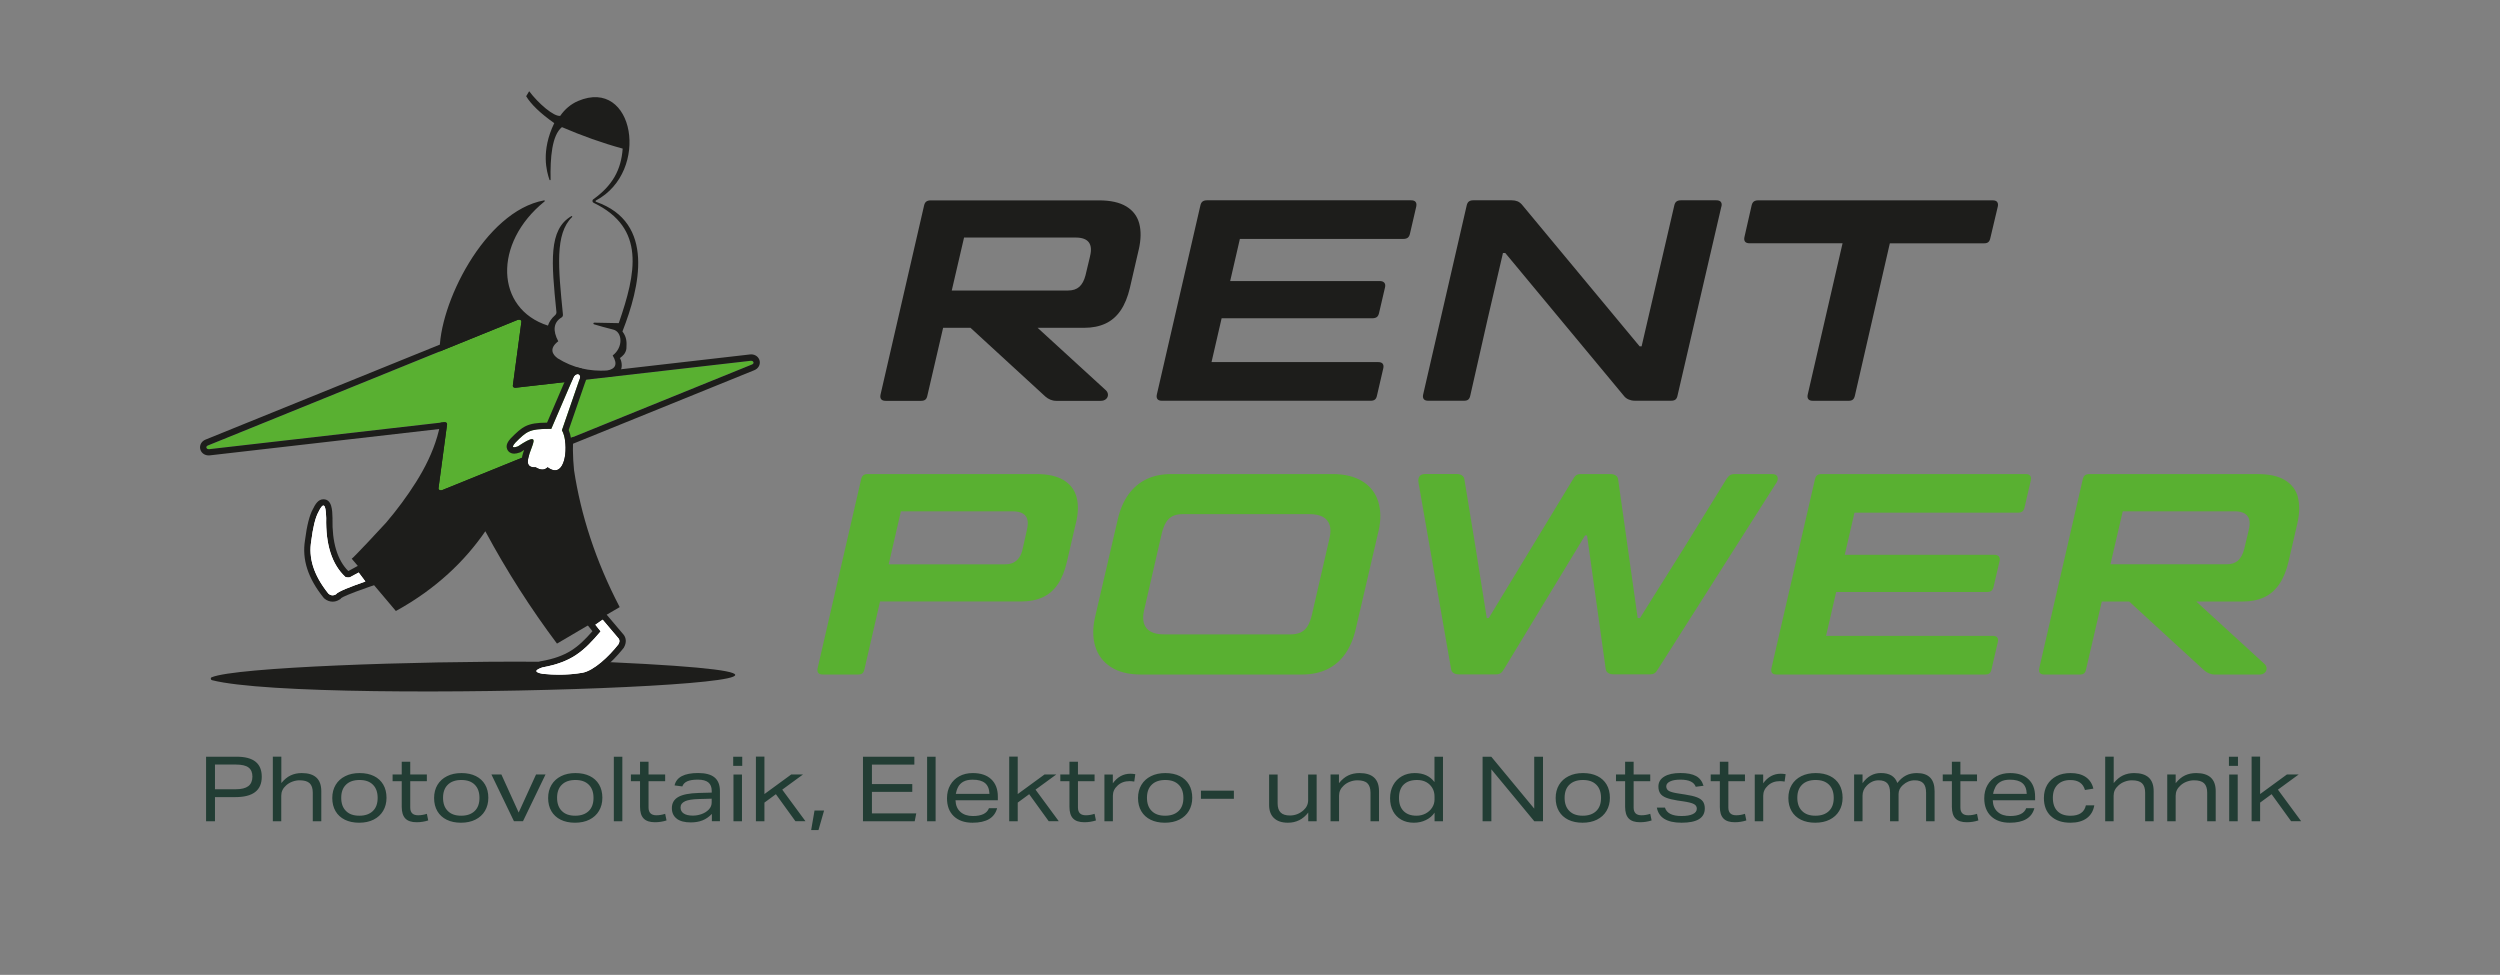 <?xml version="1.0" encoding="UTF-8"?> <svg xmlns="http://www.w3.org/2000/svg" id="a" viewBox="0 0 566.93 221.07"><rect x="0" y="0" width="566.93" height="221.07" fill="#808080" stroke="none"/><defs><style>.b{fill:#59b031;}.c{fill:#1d1d1b;}.d{fill:#223d34;}.e{fill:#fff;}</style></defs><path class="c" d="M48.06,154.23c-.31-.08-.36-.52-.06-.64,5.38-2.29,46.32-3.69,73.3-3.53.02,0,17.2.11,17.2.11,91.64,4.23-67.13,10.07-90.44,4.07Z"></path><path class="c" d="M110.05,120.46c4.87,9.06,10.33,17.58,16.26,25.49l7.47-4.39.03.03,6.72-3.91c-5.49-10.54-8.81-20.93-10.35-31.04-.65-6.25.03-11.51.93-15.31l1.55-4.49c.2-.44.29-.83.32-1.16h0c1.05-.06,2.07-.09,3.08-.12.43-.01.86-.02,1.29-.03,5.25-.08,3.32-4.46,3.21-4.32.66-.46,1.33-1.07,1.49-2.13.07-1.43.14-2.54-.9-3.91,3.93-10.04,7.52-24.67-5.98-29.4-.14-.05-.16-.24-.02-.31,12.35-6.55,8.71-28.01-4.08-22.55-1.63.7-3,1.88-4.01,3.34v.02c-1.46.23-4.95-2.79-7.06-5.58l-.68,1.13c1.08,1.82,3.26,3.92,6.37,6.1-3.06,6.34-1.73,10.99-1.08,12.86.05.14.26.1.25-.05-.1-4.93.29-10.05,2.57-11.9,4.53,1.95,9.16,3.61,13.78,4.87-.36,4.83-2.3,8.36-6.67,11.5-.28.2-.24.64.07.79,11.91,5.71,9.6,16.04,5.71,27.29l-5.56-.11c-.22,0-.27.3-.07.37,1.2.39,2.77.78,4.3,1.18,2.15.46,2.44,4-.05,5.89,1.21,2.04.61,3.02-1.19,3.41-4.11.24-7.81-.59-11.3-2.77-1.13-.83-2.03-2.19.15-3.86-1.29-2.41-1.09-4.3.75-5.4.22-.13.34-.4.31-.66-1.06-10.62-1.85-18.3,2.07-22.11.11-.1-.02-.28-.15-.21-5.23,3.05-4.55,10.35-3.4,21.74.03.27-.09.54-.29.72-.86.75-1.37,1.56-1.63,2.37-11.9-3.79-12.51-18.68-.77-28.16.11-.09.03-.26-.1-.24-13.52,2.44-24.02,23.82-23.69,34.64,0,0,.03,2.44.54,7.48.81,8.07-1.73,15.15-5.9,21.77-2.03,3.22-4.31,6.29-6.78,9.19-.61.71-7.7,8.29-7.8,8.18,0,0,10.01,11.86,10.01,11.86,9.16-5.03,15.71-11.42,20.29-18.09"></path><path class="c" d="M130.99,83.4h0c-1.01,0-1.93.69-2.35,1.77l-4.58,10.67c-4.53.03-5.55.85-8.23,3.56l-.04.04-.03.04c-.39.46-1.21,1.4-.72,2.46.27.59.85.94,1.55.94.36,0,.77-.09,1.33-.28l.17-.06.15-.1c.23-.15.43-.29.62-.41-.3.83-.56,1.7-.59,2.54-.05,1.01.35,1.65.69,2.01.51.54,1.24.82,2.15.84.65.34,1.28.5,1.88.5.43,0,.84-.09,1.22-.25.56.28,1.11.42,1.65.42,1.16,0,2.16-.64,2.83-1.8,1.33-2.3,1.24-6.46.28-8.8l3.67-10.63c.59-1.28.26-2.14.01-2.54-.36-.57-.98-.91-1.67-.91"></path><path class="c" d="M73.34,113.22c-1.19,0-1.86,1.15-2.39,2.24-.76,1.36-1.36,3.72-1.78,7.02-.72,4.36.65,8.63,4.19,13.04l.09.11.1.09c.56.47,1.21.72,1.88.72.52,0,1.03-.15,1.52-.45l.29-.18.11-.17c.39-.29,1.77-.94,5.99-2.42l1.83-.64-1.16-1.56-1.52-2.03-.74-.99-1.09.59-1.68.91c-2.5-2.51-3.7-6.54-3.58-11.99v-.07c-.04-1.68-.1-4.22-2.06-4.22"></path><path class="c" d="M136.91,138.61l-1.07.74-1.65,1.15-1.25.87.95,1.19.46.58c-3.31,3.78-5.82,5.75-11.62,6.8l-.1.02-.1.03c-.72.25-2.42.82-2.31,2.29.11,1.46,1.84,1.78,2.59,1.92h.06s.06.02.06.02c1.31.13,2.6.2,3.85.2,1.9,0,3.77-.15,5.56-.46,3.95-.72,8.21-5.93,9.03-6.96l.07-.08.05-.09c.69-1.22.41-2.17.05-2.74l-.06-.09-.07-.08-3.65-4.31-.84-.99Z"></path><path class="b" d="M170.23,81.81l-53.28,6.11c-.37.05-.69-.17-.65-.45l1.95-14.53c.05-.34-.42-.57-.84-.41l-70.25,28.49c-.61.24-.37.92.3.84l53.28-6.11c.37-.05.69.17.65.45l-1.95,14.53c-.05.34.42.57.84.41l70.25-28.49c.61-.24.37-.92-.3-.84"></path><path class="c" d="M117.69,71.05h0c-.28,0-.55.05-.81.15l-70.27,28.49c-.87.34-1.38,1.2-1.22,2.07.17.9.97,1.52,1.94,1.52.09,0,.19,0,.28-.02l52.17-5.99-1.77,13.25c-.07.51.09,1.02.43,1.41.37.43.94.67,1.54.67.28,0,.55-.05.81-.15l70.27-28.5c.87-.34,1.38-1.2,1.22-2.07-.17-.9-.97-1.52-1.94-1.52-.09,0-.19,0-.28.02l-52.17,5.99,1.78-13.25c.07-.51-.09-1.02-.43-1.41-.37-.43-.94-.67-1.54-.67M117.69,72.48c.32,0,.59.2.55.46l-1.95,14.53c-.03.26.22.46.55.46.03,0,.07,0,.1,0l53.28-6.11s.07,0,.11,0c.59,0,.77.62.19.84l-70.25,28.49c-.1.04-.19.05-.29.05-.32,0-.59-.2-.55-.46l1.95-14.53c.03-.26-.22-.46-.55-.46-.03,0-.07,0-.1,0l-53.28,6.11s-.07,0-.11,0c-.59,0-.77-.62-.19-.84l70.25-28.49c.1-.04.19-.05.29-.05"></path><path class="e" d="M136.21,143.18l-1.2-1.5,1.65-1.15,3.65,4.31c.23.37.22.75-.08,1.28-2.19,2.79-5.59,5.97-8.14,6.44-3.12.53-6.14.54-9.03.25-2.11-.39-1.65-.91-.07-1.45,6.68-1.22,9.37-3.64,13.22-8.18M82.86,131.87c-3.26,1.14-6.27,2.28-6.66,2.9-.6.37-1.2.3-1.72-.15-3.51-4.38-4.5-8.23-3.89-11.94.36-2.87.9-5.28,1.63-6.56,1.13-2.34,1.67-1.89,1.75,1.35-.13,5.89,1.24,10.5,4.34,13.36.38.15.76.15,1.06.08l1.97-1.07,1.52,2.03ZM131.32,86.31l-3.89,11.26c1.66,2.88.99,11.57-3.25,8.4-.68.69-1.58.69-2.71,0-1.21.08-1.82-.37-1.77-1.36.09-2.79,4.02-7.56-2.26-3.38-1.28.44-1.45.15-.6-.83,2.63-2.66,3.25-3.19,8.16-3.13l4.97-11.56c.52-1.36,2.2-1.13,1.36.61"></path><path class="c" d="M131.32,86.31l-3.89,11.26c1.41,2.44,1.14,9.08-1.57,9.08-.48,0-1.04-.21-1.68-.69-.34.34-.74.52-1.19.52s-.96-.17-1.52-.51c-.09,0-.18,0-.27,0-1.03,0-1.55-.46-1.5-1.37.07-2,2.11-5.02.94-5.02-.46,0-1.42.47-3.19,1.65-.39.13-.67.2-.86.2-.43,0-.33-.35.26-1.03,2.51-2.54,3.19-3.14,7.5-3.14.21,0,.43,0,.66,0l4.97-11.56c.22-.59.67-.88,1.03-.88.47,0,.81.5.33,1.48M132.66,84.31c-.36-.57-.98-.91-1.67-.91-1.01,0-1.93.69-2.35,1.77l-4.58,10.67c-4.53.03-5.55.85-8.23,3.56l-.04.04-.03.04c-.39.46-1.21,1.4-.72,2.46.27.59.85.94,1.55.94.36,0,.77-.09,1.33-.28l.17-.06.15-.1c.23-.15.43-.29.62-.41-.3.83-.56,1.7-.59,2.54-.05,1.01.35,1.65.69,2.01.51.54,1.24.82,2.15.84.65.34,1.28.51,1.88.51.43,0,.84-.09,1.22-.25.56.28,1.11.42,1.65.42,1.16,0,2.16-.64,2.83-1.8,1.33-2.3,1.24-6.46.28-8.8l3.67-10.63c.59-1.28.26-2.14.01-2.54"></path><path class="e" d="M73.34,114.65c.38,0,.58.94.63,2.82-.13,5.89,1.24,10.5,4.34,13.36.22.09.45.12.65.12.14,0,.28-.02.4-.05l1.97-1.07,1.52,2.03c-3.26,1.15-6.27,2.28-6.66,2.9-.26.16-.52.24-.77.24-.33,0-.65-.13-.95-.39-3.51-4.38-4.5-8.23-3.89-11.94.36-2.87.9-5.28,1.63-6.56.47-.98.84-1.47,1.12-1.47"></path><path class="e" d="M136.66,140.52l3.65,4.31c.23.37.22.75-.08,1.28-2.19,2.79-5.59,5.97-8.14,6.44-1.81.31-3.59.44-5.32.44-1.26,0-2.49-.07-3.7-.19-2.11-.39-1.65-.91-.07-1.45,6.68-1.22,9.37-3.64,13.22-8.18l-1.2-1.5,1.65-1.15Z"></path><path class="b" d="M232.87,120.17l-.97,4.35c-.17.78-.43,1.42-.78,1.92-.35.5-.78.88-1.3,1.14-.52.26-1.15.39-1.88.39h-26.41l2.77-12.01h25.33c1.43,0,2.41.35,2.95,1.04.54.69.64,1.75.29,3.18M243.98,118.67c.56-2.34.61-4.34.13-6.01-.48-1.67-1.47-2.94-2.99-3.83-1.52-.89-3.57-1.33-6.17-1.33h-38.18c-.43,0-.77.1-1.01.29-.24.2-.4.51-.49.94l-9.87,42.86c-.09.43-.03.77.16,1.01.2.24.53.36,1.01.36h8.05c.43,0,.76-.1.97-.29.22-.19.37-.51.45-.94l3.53-15.33h31.99c1.86,0,3.48-.31,4.87-.94,1.39-.63,2.53-1.61,3.44-2.95.91-1.34,1.6-3.05,2.08-5.13l2.01-8.7ZM301.51,121.98l-4.03,17.53c-.26,1.04-.58,1.87-.97,2.5-.39.63-.9,1.09-1.53,1.4-.63.3-1.4.45-2.3.45h-28.7c-1.26,0-2.26-.2-3.02-.62-.76-.41-1.27-1.02-1.53-1.82-.26-.8-.26-1.79,0-2.95l4.03-17.53c.26-1.04.58-1.87.97-2.5s.89-1.09,1.49-1.4c.61-.3,1.36-.45,2.27-.45h28.77c1.25,0,2.26.21,3.02.62.76.41,1.27,1.02,1.53,1.82.26.8.26,1.79,0,2.95M312.62,120.43c.56-2.47.54-4.69-.07-6.66-.61-1.97-1.8-3.51-3.57-4.61-1.78-1.1-4.05-1.66-6.82-1.66h-36.56c-2.12,0-3.99.39-5.62,1.17-1.62.78-2.99,1.94-4.09,3.47-1.1,1.54-1.92,3.45-2.44,5.75l-5.13,22.08c-.56,2.47-.54,4.69.07,6.66.61,1.97,1.79,3.52,3.54,4.64,1.75,1.13,4.02,1.69,6.79,1.69h36.56c2.12,0,4-.39,5.65-1.17,1.64-.78,3.02-1.95,4.12-3.51,1.1-1.56,1.91-3.48,2.43-5.78l5.13-22.08ZM402.75,109.65c.39-.61.5-1.12.32-1.53-.17-.41-.58-.62-1.23-.62h-8.44c-.48,0-.86.1-1.14.29-.28.2-.55.51-.81.94l-9.29,15.07-10.26,16.36h-.52l-4.42-31.36c-.04-.43-.23-.76-.55-.97-.33-.22-.73-.33-1.2-.33h-6.69c-.48,0-.85.1-1.1.29-.26.2-.52.53-.78,1.01l-19.03,31.36h-.45l-2.6-16.36-2.47-15.07c-.04-.39-.23-.69-.55-.91-.32-.22-.73-.33-1.2-.33h-7.14c-.65,0-1.09.2-1.33.58-.24.39-.29.91-.16,1.56l7.34,42.01c.04.43.23.76.55.97.32.22.75.32,1.27.32h8.38c.43,0,.79-.1,1.07-.29.28-.19.55-.53.81-1.01l18.31-30.2h.46l4.22,30.2c.04.43.23.76.55.97.32.22.72.32,1.2.32h8.31c.43,0,.78-.09,1.04-.26.26-.17.54-.52.84-1.04l26.69-42.01ZM460.54,108.87c.09-.43.03-.77-.16-1.01-.2-.24-.53-.36-1.01-.36h-46.3c-.43,0-.77.1-1.01.29-.24.2-.4.51-.49.94l-9.87,42.86c-.09.43-.03.77.16,1.01.19.24.53.36,1.01.36h47.34c.43,0,.76-.1.97-.29.22-.19.37-.51.45-.94l1.43-6.17c.09-.43.03-.77-.16-1.01-.2-.24-.53-.36-1.01-.36h-37.79l2.29-9.94h34.21c.43,0,.77-.1,1.01-.29.24-.19.4-.51.49-.94l1.36-5.84c.09-.43.02-.77-.19-1.01-.22-.24-.56-.36-1.04-.36h-33.89l2.2-9.55h37.08c.43,0,.77-.1,1.01-.29s.4-.51.49-.94l1.43-6.17ZM509.96,120.17l-1.04,4.35c-.3,1.17-.77,2.03-1.4,2.6-.63.56-1.48.84-2.57.84h-26.36l2.79-12.01h25.33c1.43,0,2.41.36,2.95,1.07.54.71.64,1.76.29,3.15M521.1,112.73c-.45-1.67-1.44-2.95-2.95-3.86-1.52-.91-3.57-1.36-6.17-1.36h-38.18c-.43,0-.77.1-1.01.29-.24.2-.4.51-.49.94l-9.87,42.86c-.09.43-.03.77.16,1.01.2.24.53.36,1.01.36h8.05c.43,0,.76-.1.97-.29.22-.19.37-.51.45-.94l3.56-15.33h6.21l16.98,15.59c.35.3.72.54,1.14.71.41.17.85.26,1.33.26h10.06c.52,0,.93-.14,1.23-.42.3-.28.44-.62.42-1.01-.02-.39-.21-.74-.55-1.04l-15.4-14.09h10.53c1.86,0,3.48-.32,4.87-.97,1.39-.65,2.53-1.65,3.44-2.99.91-1.34,1.6-3.03,2.08-5.07l2.01-8.7c.52-2.3.55-4.27.1-5.94"></path><path class="c" d="M247.2,58.09l-1.04,4.35c-.3,1.17-.77,2.03-1.4,2.6-.63.56-1.48.84-2.57.84h-26.36l2.79-12.01h25.33c1.43,0,2.41.36,2.95,1.07.54.71.64,1.76.29,3.15M258.24,56.6c.52-2.3.55-4.28.1-5.94-.45-1.67-1.44-2.95-2.95-3.86-1.52-.91-3.57-1.36-6.17-1.36h-38.18c-.43,0-.77.1-1.01.29-.24.19-.4.51-.49.94l-9.87,42.86c-.09.43-.03.77.16,1.01.2.24.53.36,1.01.36h8.05c.43,0,.76-.1.97-.29.22-.19.37-.51.45-.94l3.56-15.33h6.21l16.98,15.59c.35.3.72.54,1.14.71.41.17.85.26,1.33.26h10.07c.52,0,.93-.14,1.23-.42.3-.28.44-.62.42-1.01-.02-.39-.21-.74-.55-1.04l-15.4-14.09h10.53c1.86,0,3.48-.32,4.87-.97,1.39-.65,2.53-1.65,3.44-2.99.91-1.34,1.6-3.03,2.08-5.07l2.01-8.7ZM321.17,46.79c.09-.43.03-.77-.16-1.01-.2-.24-.53-.36-1.01-.36h-46.3c-.43,0-.77.1-1.01.29-.24.19-.4.51-.49.94l-9.87,42.86c-.09.43-.03.77.16,1.01.19.24.53.36,1.01.36h47.34c.43,0,.76-.1.98-.29.22-.19.37-.51.45-.94l1.43-6.17c.09-.43.03-.77-.16-1.01-.19-.24-.53-.36-1.01-.36h-37.79l2.29-9.94h34.21c.43,0,.77-.1,1.01-.29.24-.19.4-.51.49-.94l1.36-5.84c.09-.43.02-.77-.2-1.01-.22-.24-.56-.36-1.04-.36h-33.89l2.2-9.55h37.08c.43,0,.77-.1,1.01-.29.24-.2.4-.51.49-.94l1.43-6.17ZM390.39,46.79c.09-.43.03-.77-.16-1.01-.2-.24-.53-.36-1.01-.36h-8.05c-.43,0-.77.1-1.01.29-.24.19-.4.51-.49.94l-3.96,17.08-3.44,14.81h-.45l-26.69-32.14c-.3-.35-.64-.59-1.01-.75-.37-.15-.81-.23-1.33-.23h-8.7c-.43,0-.77.1-1.01.29-.24.19-.4.51-.49.94l-9.87,42.86c-.09.43-.03.77.16,1.01.19.24.53.36,1.01.36h8.12c.43,0,.76-.1.97-.29.22-.19.37-.51.45-.94l3.96-17.47,3.44-14.81h.52l27.01,32.53c.26.3.59.54,1.01.71.41.17.85.26,1.33.26h8.31c.43,0,.76-.1.97-.29.22-.19.37-.51.45-.94l9.94-42.86ZM452.89,45.79c-.19-.24-.53-.36-1.01-.36h-53.18c-.43,0-.77.1-1.01.29-.24.19-.4.51-.49.94l-1.62,7.14c-.09.43-.03.77.16,1.01.2.24.53.36,1.01.36h21.09l-7.91,34.35c-.09.43-.03.77.16,1.01.2.24.53.36,1.01.36h8.12c.43,0,.76-.1.97-.29.22-.19.37-.51.46-.94l7.91-34.48h21.38c.43,0,.76-.1.97-.29.22-.2.37-.51.45-.94l1.69-7.14c.09-.43.03-.77-.16-1.01"></path><path class="d" d="M510.6,186.24h1.93v-4.23l2.6-1.91,4.43,6.13h2.28l-5.27-7.16,4.72-3.45h-2.67l-6.09,4.45v-8.49h-1.93v14.64ZM505.46,173.67h2.05v-2.07h-2.05v2.07ZM505.52,186.24h1.93v-10.6h-1.93v10.6ZM491.45,186.24h1.93v-5.8c0-.89.35-1.65,1.05-2.28.4-.38.87-.68,1.43-.89s1.11-.32,1.67-.32c1.05,0,1.82.22,2.29.67.47.45.71,1.16.71,2.14v6.48h1.93v-6.83c0-2.73-1.48-4.1-4.43-4.1-.92,0-1.75.17-2.51.52-.76.35-1.47.94-2.14,1.77v-1.97h-1.91v10.6ZM477.38,186.24h1.93v-5.8c0-.89.35-1.65,1.05-2.28.4-.38.87-.68,1.43-.89s1.11-.32,1.67-.32c1.05,0,1.82.22,2.29.67.47.45.71,1.16.71,2.14v6.48h1.93v-6.83c0-2.73-1.48-4.1-4.43-4.1-.93,0-1.77.18-2.52.53-.75.35-1.46.94-2.11,1.74v-5.99h-1.93v14.64ZM465.1,185.08c1.06.99,2.52,1.49,4.4,1.49,1.54,0,2.78-.34,3.71-1.02.93-.68,1.5-1.65,1.72-2.92h-1.91c-.34,1.57-1.51,2.36-3.49,2.36-1.29,0-2.27-.35-2.96-1.05-.69-.7-1.04-1.7-1.04-3.01s.35-2.26,1.05-2.97c.7-.71,1.67-1.07,2.91-1.07,1.79,0,2.9.75,3.32,2.26l1.91-.31c-.27-1.15-.85-2.02-1.73-2.63-.88-.6-2.03-.9-3.44-.9-1.23,0-2.3.23-3.2.7-.9.47-1.6,1.12-2.1,1.97-.5.85-.75,1.85-.75,2.99,0,1.75.53,3.12,1.59,4.11M453.7,177.26c.53-.3,1.23-.45,2.1-.45,1.26,0,2.2.26,2.82.78.62.52.95,1.33.99,2.44h-7.63c.09-.56.27-1.09.53-1.58.26-.49.65-.89,1.18-1.19M451.51,185.09c1.03.98,2.44,1.48,4.25,1.48,3.14,0,5-1.1,5.58-3.3h-1.85c-.45,1.19-1.67,1.78-3.65,1.78-1.18,0-2.12-.31-2.82-.93-.71-.62-1.08-1.5-1.12-2.64h9.6v-.84c0-1.68-.5-2.99-1.5-3.93-1-.94-2.39-1.4-4.18-1.4-1.16,0-2.18.24-3.06.72-.88.48-1.56,1.14-2.05,2-.49.86-.74,1.86-.74,3,0,1.72.51,3.08,1.54,4.06M443.45,185.61c.55.57,1.4.85,2.56.85.93,0,1.8-.14,2.63-.41l-.31-1.5c-.67.22-1.33.33-1.99.33-1.19,0-1.78-.59-1.78-1.76v-5.97h3.77v-1.52h-3.77v-2.89h-1.93v2.89h-2.07v1.52h2.07v5.8c0,1.2.27,2.09.82,2.66M420.44,186.24h1.93v-5.8c0-.88.32-1.63.96-2.28.78-.81,1.67-1.21,2.69-1.21.9,0,1.56.23,1.97.68.41.45.62,1.16.62,2.13v6.48h1.93v-6.17c0-.78.32-1.46.96-2.03.79-.72,1.69-1.09,2.69-1.09.9,0,1.56.23,1.97.68.41.45.62,1.16.62,2.13v6.48h1.93v-6.83c0-2.73-1.34-4.1-4.02-4.1-.93,0-1.75.18-2.46.54-.71.36-1.37.93-1.97,1.71-.52-1.5-1.76-2.26-3.73-2.26-1.67,0-3.06.77-4.16,2.3v-1.97h-1.91v10.6ZM408.67,177.94c.72-.7,1.74-1.06,3.06-1.06s2.31.35,3.03,1.06c.72.7,1.08,1.71,1.08,3s-.36,2.28-1.09,2.98c-.72.7-1.74,1.06-3.06,1.06s-2.31-.35-3.03-1.07c-.72-.71-1.08-1.71-1.08-2.99s.36-2.28,1.09-2.98M406.29,183.95c.49.84,1.2,1.49,2.11,1.94.92.45,2,.68,3.24.68s2.35-.23,3.28-.7,1.65-1.12,2.16-1.98.77-1.85.77-2.98-.25-2.16-.74-2.99c-.49-.83-1.19-1.48-2.1-1.93-.91-.45-1.99-.68-3.25-.68s-2.33.23-3.27.7c-.94.47-1.66,1.12-2.17,1.97-.51.85-.77,1.85-.77,2.99s.25,2.14.74,2.98M397.92,186.24h1.93v-5.8c0-.88.35-1.64,1.07-2.3.71-.67,1.62-1,2.73-1,.31,0,.66.03,1.05.1l.23-1.68c-.44-.07-.81-.1-1.11-.1-1.6,0-2.93.72-3.98,2.17v-1.99h-1.91v10.6ZM390.83,185.61c.55.57,1.4.85,2.56.85.93,0,1.8-.14,2.63-.41l-.31-1.5c-.67.22-1.33.33-1.99.33-1.19,0-1.78-.59-1.78-1.76v-5.97h3.77v-1.52h-3.77v-2.89h-1.93v2.89h-2.07v1.52h2.07v5.8c0,1.2.27,2.09.82,2.66M383.88,184.62c-.61.29-1.47.43-2.57.43-2.11,0-3.36-.64-3.75-1.91h-1.83c.41,2.28,2.28,3.43,5.62,3.43,3.5,0,5.25-1.08,5.25-3.24,0-.63-.14-1.14-.41-1.55-.27-.4-.74-.73-1.39-.98-.66-.25-1.56-.46-2.71-.63l-1.35-.21c-1.11-.16-1.86-.36-2.27-.59-.4-.23-.61-.58-.61-1.05s.29-.83.86-1.11,1.35-.41,2.34-.41c1.93,0,3.09.54,3.49,1.62l1.76-.23c-.3-1.01-.87-1.75-1.69-2.2s-2.01-.69-3.56-.69-2.78.27-3.66.81c-.88.54-1.32,1.29-1.32,2.25,0,.63.14,1.15.41,1.56.27.41.73.74,1.37.99.64.25,1.5.46,2.58.63l1.25.18c1.19.18,2,.38,2.44.62.44.23.66.58.66,1.05,0,.53-.3.94-.91,1.23M369.35,185.61c.55.57,1.4.85,2.56.85.93,0,1.8-.14,2.63-.41l-.31-1.5c-.67.22-1.33.33-1.99.33-1.19,0-1.78-.59-1.78-1.76v-5.97h3.77v-1.52h-3.77v-2.89h-1.93v2.89h-2.07v1.52h2.07v5.8c0,1.2.27,2.09.82,2.66M355.9,177.94c.73-.7,1.74-1.06,3.06-1.06s2.31.35,3.03,1.06c.72.7,1.08,1.71,1.08,3s-.36,2.28-1.09,2.98c-.72.7-1.74,1.06-3.06,1.06s-2.31-.35-3.03-1.07c-.72-.71-1.08-1.71-1.08-2.99s.36-2.28,1.09-2.98M353.52,183.95c.49.84,1.2,1.49,2.11,1.94.92.45,2,.68,3.24.68s2.35-.23,3.28-.7c.93-.47,1.65-1.12,2.16-1.98s.77-1.85.77-2.98-.25-2.16-.74-2.99c-.49-.83-1.19-1.48-2.1-1.93-.91-.45-1.99-.68-3.25-.68s-2.33.23-3.27.7c-.94.47-1.66,1.12-2.17,1.97-.51.85-.77,1.85-.77,2.99s.25,2.14.74,2.98M336.21,186.24h1.99v-11.77l9.74,11.77h1.97v-14.64h-1.99v11.77l-9.74-11.77h-1.97v14.64ZM318.31,177.93c.71-.7,1.72-1.05,3.05-1.05.79,0,1.48.16,2.07.48.59.32,1.05.77,1.38,1.33.34.57.5,1.21.5,1.94v.66c0,.67-.18,1.29-.54,1.85-.36.56-.85,1.01-1.47,1.34-.62.33-1.31.5-2.09.5-1.24,0-2.22-.35-2.91-1.05-.7-.7-1.05-1.68-1.05-2.95,0-1.34.35-2.36,1.06-3.06M315.89,183.94c.45.83,1.07,1.48,1.88,1.94.81.46,1.76.69,2.85.69,1,0,1.91-.2,2.74-.61.83-.4,1.48-.96,1.96-1.67v1.95h1.91v-14.64h-1.93v5.76c-1.01-1.37-2.5-2.05-4.47-2.05-1.11,0-2.08.24-2.92.72-.84.48-1.5,1.14-1.97,2s-.71,1.85-.71,2.98.22,2.1.67,2.93M301.73,186.24h1.93v-5.8c0-.89.35-1.65,1.04-2.28.4-.38.87-.68,1.43-.89.55-.21,1.11-.32,1.67-.32,1.05,0,1.82.22,2.28.67.47.45.71,1.16.71,2.14v6.48h1.93v-6.83c0-2.73-1.48-4.1-4.43-4.1-.91,0-1.75.17-2.51.52-.76.35-1.47.94-2.14,1.77v-1.97h-1.91v10.6ZM288.91,185.52c.73.7,1.78,1.05,3.15,1.05,1.89,0,3.43-.77,4.61-2.3v1.97h1.91v-10.6h-1.93v5.82c0,.89-.35,1.65-1.05,2.28-.9.79-1.92,1.19-3.06,1.19-.96,0-1.67-.22-2.12-.67-.46-.45-.69-1.13-.69-2.06v-6.56h-1.93v6.91c0,1.29.37,2.28,1.1,2.97M272.34,181.15h7.47v-1.85h-7.47v1.85ZM261.19,177.94c.72-.7,1.74-1.06,3.06-1.06s2.31.35,3.03,1.06c.72.7,1.08,1.71,1.08,3s-.36,2.28-1.09,2.98c-.73.7-1.74,1.06-3.06,1.06s-2.31-.35-3.03-1.07c-.72-.71-1.08-1.71-1.08-2.99s.36-2.28,1.09-2.98M258.81,183.95c.49.84,1.2,1.49,2.11,1.94.91.45,2,.68,3.24.68s2.35-.23,3.28-.7c.93-.47,1.65-1.12,2.16-1.98s.77-1.85.77-2.98-.25-2.16-.74-2.99c-.49-.83-1.19-1.48-2.1-1.93-.91-.45-1.99-.68-3.25-.68s-2.34.23-3.27.7c-.94.47-1.66,1.12-2.17,1.97-.51.85-.77,1.85-.77,2.99s.25,2.14.74,2.98M250.44,186.24h1.93v-5.8c0-.88.35-1.64,1.07-2.3.71-.67,1.62-1,2.73-1,.31,0,.66.03,1.05.1l.23-1.68c-.44-.07-.81-.1-1.11-.1-1.6,0-2.93.72-3.98,2.17v-1.99h-1.91v10.6ZM243.34,185.61c.55.57,1.4.85,2.56.85.93,0,1.8-.14,2.63-.41l-.31-1.5c-.67.22-1.33.33-1.99.33-1.19,0-1.78-.59-1.78-1.76v-5.97h3.77v-1.52h-3.77v-2.89h-1.93v2.89h-2.07v1.52h2.07v5.8c0,1.2.27,2.09.82,2.66M228.86,186.24h1.93v-4.23l2.6-1.91,4.43,6.13h2.28l-5.27-7.16,4.72-3.45h-2.67l-6.09,4.45v-8.49h-1.93v14.64ZM218.47,177.26c.53-.3,1.23-.45,2.1-.45,1.26,0,2.2.26,2.82.78.62.52.95,1.33.99,2.44h-7.63c.1-.56.27-1.09.53-1.58.26-.49.65-.89,1.18-1.19M216.29,185.09c1.03.98,2.44,1.48,4.25,1.48,3.14,0,5-1.1,5.58-3.3h-1.85c-.45,1.19-1.67,1.78-3.65,1.78-1.18,0-2.12-.31-2.82-.93-.7-.62-1.08-1.5-1.12-2.64h9.6v-.84c0-1.68-.5-2.99-1.5-3.93-1-.94-2.39-1.4-4.18-1.4-1.16,0-2.18.24-3.06.72s-1.56,1.14-2.05,2-.74,1.86-.74,3c0,1.72.51,3.08,1.54,4.06M210.24,186.24h1.93v-14.64h-1.93v14.64ZM195.7,186.24h11.73l.35-1.78h-10.05v-4.88h9.15v-1.78h-9.15v-4.41h9.62v-1.78h-11.65v14.64ZM183.95,188.23h1.66l1.27-4.43h-2.17l-.76,4.43ZM171.42,186.24h1.93v-4.23l2.6-1.91,4.43,6.13h2.28l-5.27-7.16,4.72-3.45h-2.67l-6.09,4.45v-8.49h-1.93v14.64ZM166.27,173.67h2.05v-2.07h-2.05v2.07ZM166.33,186.24h1.93v-10.6h-1.93v10.6ZM155.32,181.71c.66-.3,1.69-.47,3.12-.51l2.95-.08v.84c0,.62-.21,1.15-.64,1.6-.42.45-.96.8-1.62,1.04s-1.33.36-2.01.36c-.9,0-1.59-.16-2.07-.48-.48-.32-.72-.78-.72-1.36,0-.63.33-1.09.98-1.39M153.46,185.66c.74.56,1.8.84,3.17.84,1.01,0,1.9-.15,2.68-.46.77-.31,1.48-.8,2.12-1.47v1.66h1.83v-6.85c0-1.38-.41-2.41-1.22-3.08-.81-.67-2.06-1-3.72-1-3.15,0-4.93.94-5.35,2.81l1.76.23c.19-.53.57-.92,1.14-1.17.57-.25,1.36-.37,2.37-.37,1.08,0,1.88.21,2.39.63s.77,1.06.77,1.94v.37l-2.97.08c-2.11.06-3.64.36-4.61.91-.97.55-1.46,1.4-1.46,2.53,0,1.04.37,1.84,1.12,2.4M145.96,185.61c.55.57,1.4.85,2.56.85.93,0,1.8-.14,2.63-.41l-.31-1.5c-.67.22-1.33.33-1.99.33-1.19,0-1.78-.59-1.78-1.76v-5.97h3.77v-1.52h-3.77v-2.89h-1.93v2.89h-2.07v1.52h2.07v5.8c0,1.2.27,2.09.82,2.66M139.2,186.24h1.93v-14.64h-1.93v14.64ZM127.42,177.94c.72-.7,1.74-1.06,3.06-1.06s2.31.35,3.03,1.06c.72.7,1.08,1.71,1.08,3s-.36,2.28-1.09,2.98c-.73.7-1.74,1.06-3.06,1.06s-2.31-.35-3.03-1.07c-.72-.71-1.08-1.71-1.08-2.99s.36-2.28,1.09-2.98M125.04,183.95c.49.84,1.2,1.49,2.11,1.94.91.45,2,.68,3.24.68s2.35-.23,3.28-.7c.93-.47,1.65-1.12,2.16-1.98s.77-1.85.77-2.98-.25-2.16-.74-2.99c-.49-.83-1.19-1.48-2.1-1.93-.91-.45-1.99-.68-3.25-.68s-2.34.23-3.27.7c-.94.47-1.66,1.12-2.17,1.97-.51.85-.77,1.85-.77,2.99s.25,2.14.74,2.98M113.7,175.63h-2.26l5.11,10.6h2.05l5.11-10.6h-2.15l-3.94,8.63-3.92-8.63ZM101.56,177.94c.72-.7,1.74-1.06,3.06-1.06s2.31.35,3.03,1.06,1.08,1.71,1.08,3-.36,2.28-1.09,2.98c-.73.7-1.74,1.06-3.06,1.06s-2.31-.35-3.03-1.07c-.72-.71-1.08-1.71-1.08-2.99s.36-2.28,1.09-2.98M99.18,183.95c.49.84,1.2,1.49,2.11,1.94.91.45,2,.68,3.24.68s2.35-.23,3.28-.7c.93-.47,1.65-1.12,2.16-1.98s.77-1.85.77-2.98-.25-2.16-.74-2.99c-.49-.83-1.19-1.48-2.1-1.93-.91-.45-1.99-.68-3.25-.68s-2.34.23-3.27.7c-.94.47-1.66,1.12-2.17,1.97-.51.85-.77,1.85-.77,2.99s.25,2.14.74,2.98M91.92,185.61c.55.57,1.4.85,2.56.85.93,0,1.8-.14,2.63-.41l-.31-1.5c-.67.22-1.33.33-1.99.33-1.19,0-1.78-.59-1.78-1.76v-5.97h3.77v-1.52h-3.77v-2.89h-1.93v2.89h-2.07v1.52h2.07v5.8c0,1.2.27,2.09.82,2.66M78.47,177.94c.72-.7,1.74-1.06,3.06-1.06s2.31.35,3.03,1.06,1.08,1.71,1.08,3-.36,2.28-1.09,2.98c-.73.7-1.74,1.06-3.06,1.06s-2.31-.35-3.03-1.07c-.72-.71-1.08-1.71-1.08-2.99s.36-2.28,1.09-2.98M76.09,183.95c.49.84,1.2,1.49,2.11,1.94.91.45,2,.68,3.24.68s2.35-.23,3.28-.7c.93-.47,1.65-1.12,2.16-1.98s.77-1.85.77-2.98-.25-2.16-.74-2.99c-.49-.83-1.19-1.48-2.1-1.93-.91-.45-1.99-.68-3.25-.68s-2.34.23-3.27.7c-.94.47-1.66,1.12-2.17,1.97-.51.85-.77,1.85-.77,2.99s.25,2.14.74,2.98M61.85,186.24h1.93v-5.8c0-.89.35-1.65,1.05-2.28.4-.38.87-.68,1.43-.89.55-.21,1.11-.32,1.67-.32,1.05,0,1.82.22,2.29.67.47.45.71,1.16.71,2.14v6.48h1.93v-6.83c0-2.73-1.48-4.1-4.43-4.1-.93,0-1.77.18-2.52.53-.75.35-1.46.94-2.11,1.74v-5.99h-1.93v14.64ZM56.32,178.27c-.62.47-1.56.71-2.85.71h-4.72v-5.6h4.76c1.3,0,2.25.22,2.84.66.59.44.89,1.13.89,2.07s-.31,1.69-.92,2.16M46.72,186.24h2.03v-5.48h4.66c3.96,0,5.95-1.54,5.95-4.61s-1.9-4.55-5.7-4.55h-6.93v14.64Z"></path></svg> 